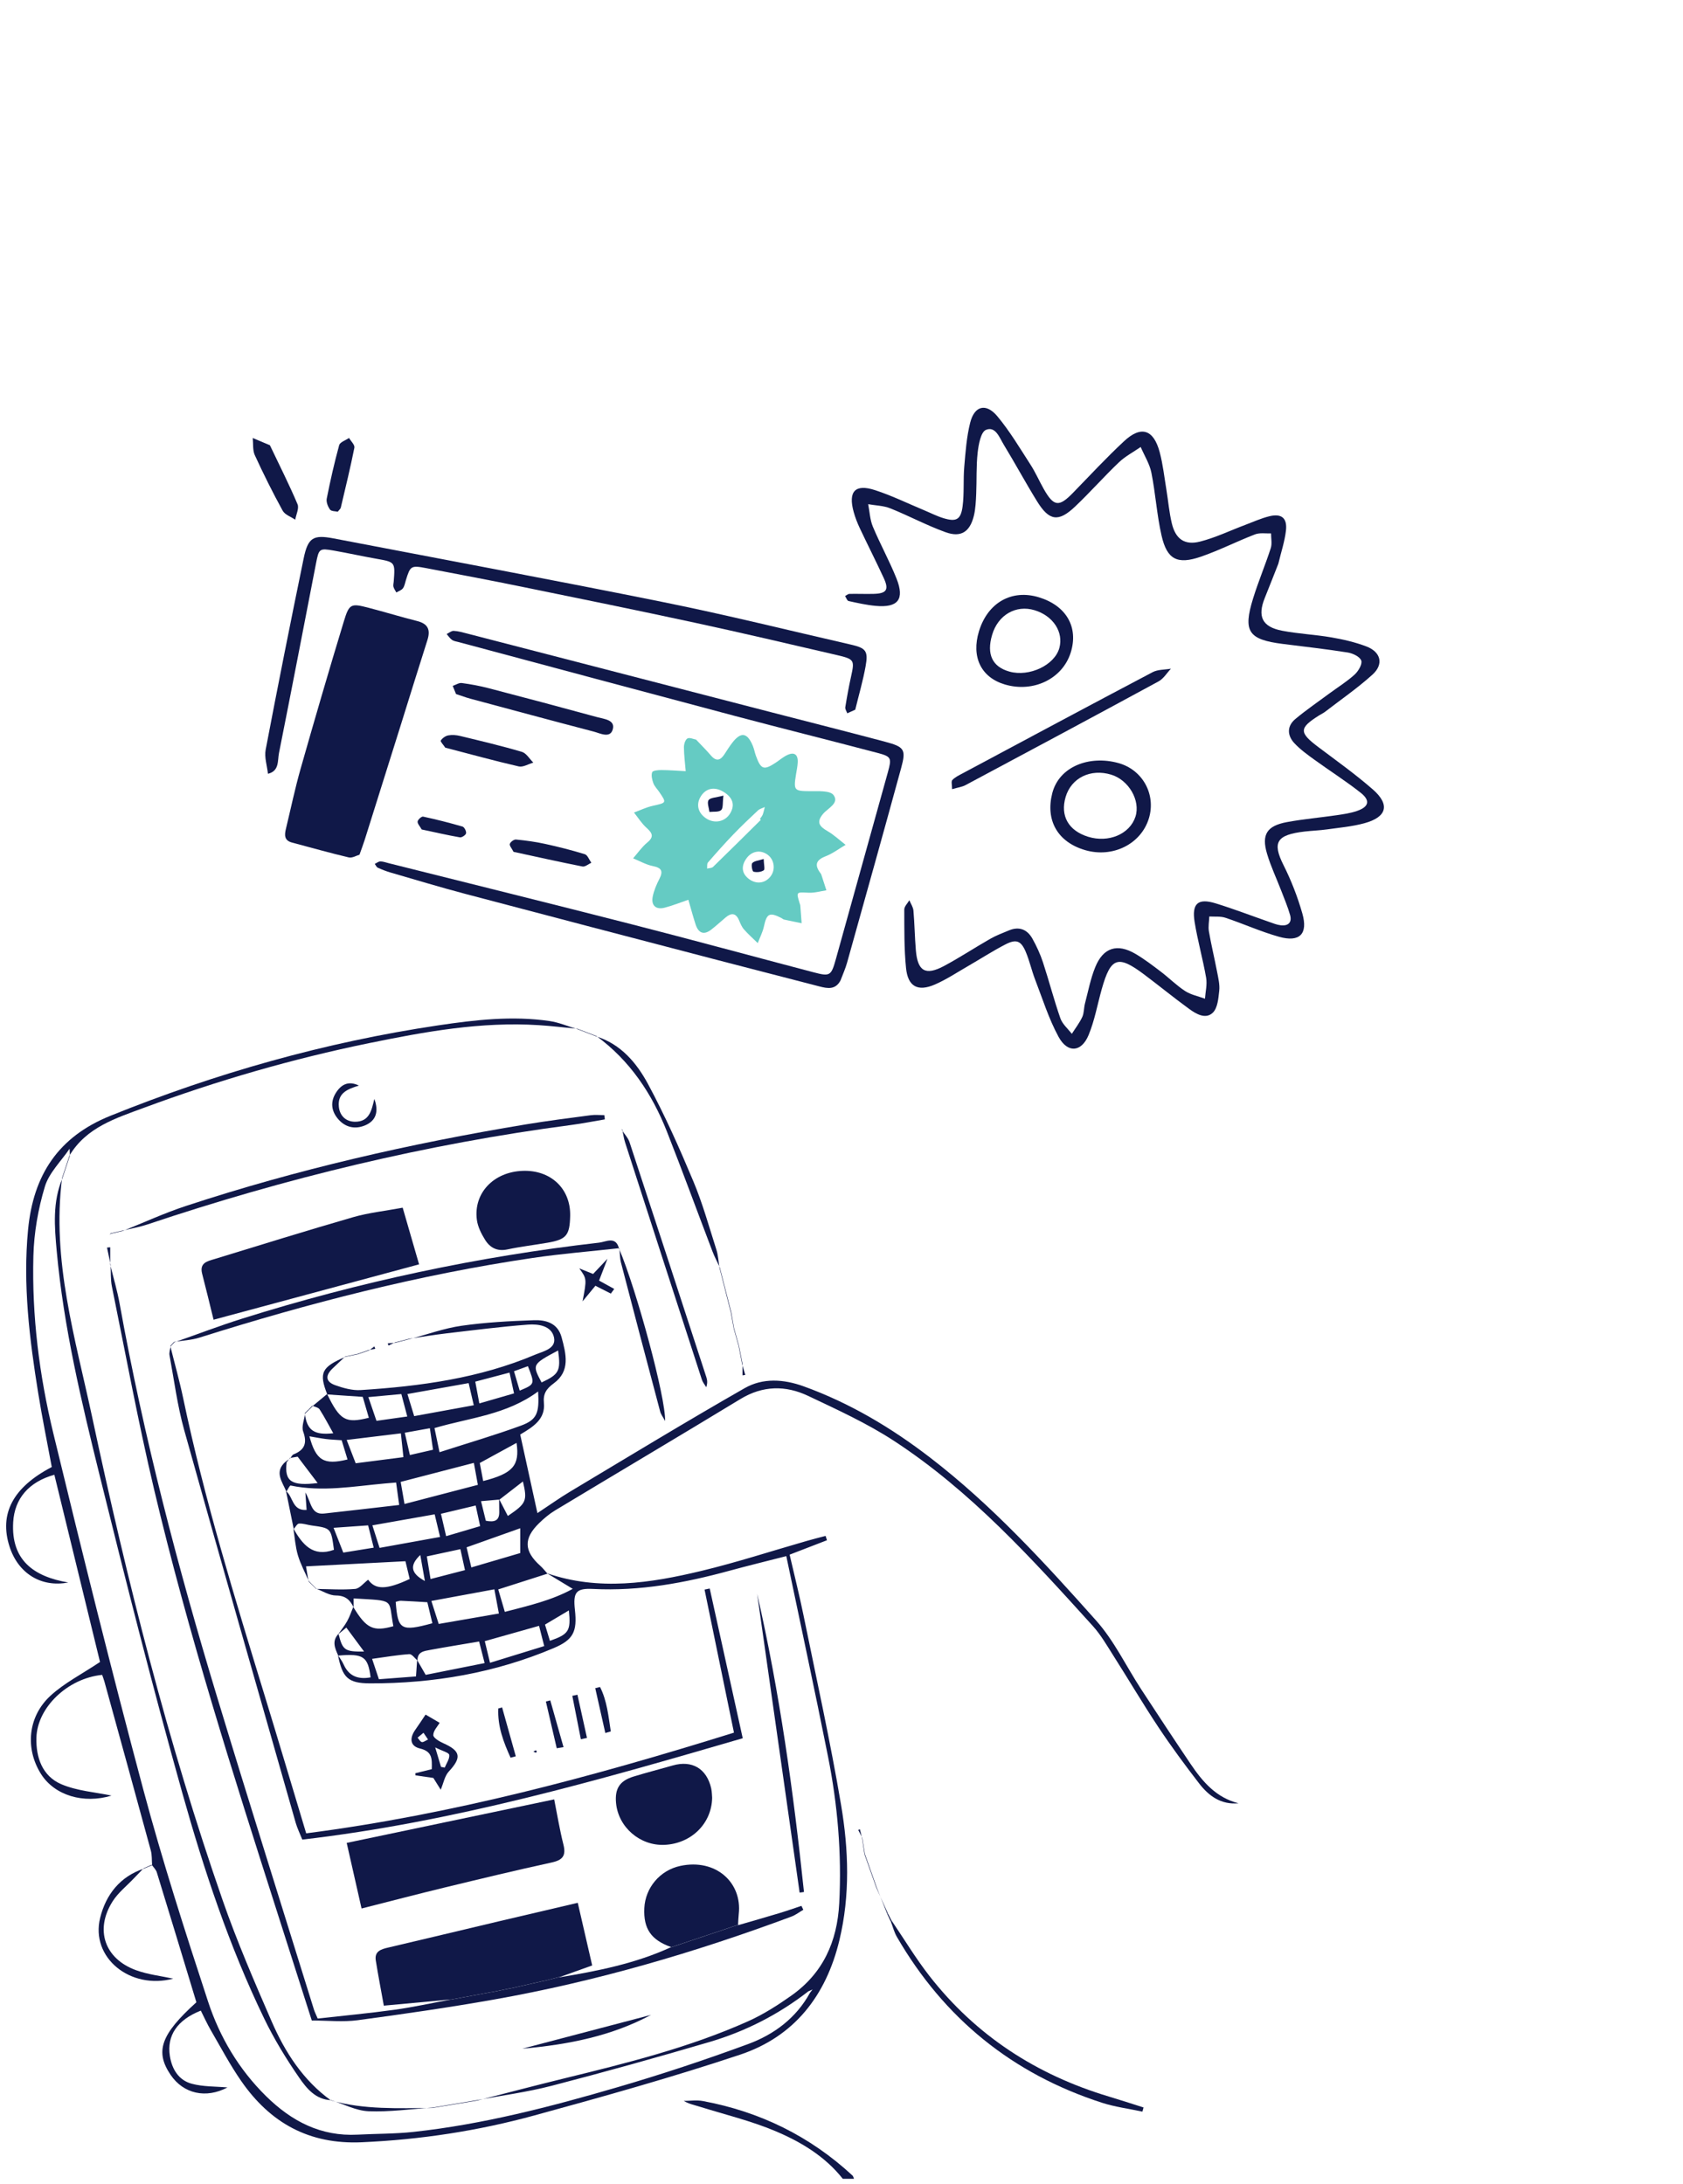 <svg width="208" height="270" viewBox="0 0 208 270" fill="none" xmlns="http://www.w3.org/2000/svg">
<path d="M104.156 269.338C101.961 266.561 98.989 264.779 95.836 263.45C92.821 262.178 89.597 261.401 86.46 260.423C85.813 260.221 85.145 260.091 84.504 259.71C85.294 259.71 86.107 259.587 86.87 259.729C93.901 261.039 100.092 264.061 105.354 268.934C105.455 269.027 105.481 269.202 105.541 269.338C105.08 269.338 104.618 269.338 104.156 269.338Z" fill="#101848"/>
<path d="M71.376 127.177C69.777 127.025 68.181 126.83 66.58 126.729C59.464 126.276 52.533 127.533 45.608 128.953C36.128 130.898 26.861 133.58 17.798 136.941C14.341 138.223 10.68 139.349 8.592 142.84L8.635 142.88C8.624 142.576 8.612 142.271 8.6 141.966L8.667 141.894L8.61 141.991C7.555 143.547 6.064 144.97 5.545 146.687C4.713 149.445 4.201 152.389 4.126 155.269C3.932 162.675 4.855 170.024 6.595 177.207C10.155 191.91 13.798 206.597 17.706 221.211C20.066 230.031 22.864 238.741 25.71 247.42C27.153 251.822 29.516 255.806 32.876 259.118C36.024 262.221 39.65 264.125 44.199 263.883C46.501 263.761 48.817 263.793 51.103 263.544C59.69 262.611 68.023 260.441 76.283 258.03C81.732 256.44 87.132 254.648 92.458 252.685C95.662 251.504 98.392 249.476 100.101 246.354C100.233 246.179 100.367 246.006 100.499 245.832C100.519 245.721 100.539 245.61 100.558 245.5C100.554 245.627 100.549 245.754 100.544 245.882C100.332 245.975 100.119 246.069 99.907 246.163C96.229 249.027 92.132 251.122 87.681 252.431C81.204 254.337 74.697 256.153 68.161 257.848C65.13 258.633 62.001 259.042 58.916 259.621L58.964 259.67C62.584 258.747 66.196 257.794 69.824 256.907C77.513 255.025 85.196 253.115 92.451 249.87C94.329 249.03 96.103 247.893 97.79 246.703C101.709 243.938 103.471 240.033 103.72 235.28C104.039 229.17 103.525 223.134 102.337 217.16C100.705 208.957 98.935 200.782 97.177 192.366C94.69 193.004 92.414 193.558 90.155 194.174C84.642 195.679 79.079 196.715 73.317 196.424C71.164 196.315 70.813 196.838 71.055 199.031C71.352 201.715 70.844 202.715 68.431 203.737C61.177 206.809 53.565 208.117 45.722 208.096C42.992 208.089 42.318 207.374 41.77 204.612C42.003 204.986 42.282 205.339 42.459 205.738C43.128 207.238 44.28 207.629 45.803 207.356C45.475 204.764 44.908 204.395 41.802 204.661C41.395 203.761 40.983 202.86 41.839 201.977C42.343 204.009 42.609 204.193 44.995 204.162C44.276 203.192 43.557 202.22 42.802 201.2C42.475 201.472 42.132 201.757 41.789 202.041C42.168 201.494 42.592 200.972 42.913 200.393C43.218 199.843 43.416 199.233 43.66 198.65C45.271 201.319 46.13 201.733 48.614 201.031C47.955 197.579 48.936 197.914 43.705 197.596C43.705 197.971 43.705 198.34 43.705 198.709C43.27 197.781 42.692 197.238 41.516 197.234C40.706 197.231 39.899 196.696 39.09 196.398L39.069 196.422C40.677 196.44 42.295 196.559 43.89 196.421C44.449 196.372 44.953 195.688 45.5 195.282C46.386 196.523 47.716 196.561 50.634 195.191C50.454 194.441 50.266 193.657 50.108 192.998C45.873 193.217 41.84 193.425 37.819 193.633C37.909 194.169 38.02 194.838 38.132 195.506L38.17 195.47C37.709 194.402 37.143 193.366 36.816 192.258C36.501 191.193 36.431 190.055 36.254 188.949C37.369 190.89 38.639 192.536 41.273 191.586C40.911 188.903 40.91 188.907 38.527 188.58C37.999 188.508 37.472 188.314 36.954 188.341C36.725 188.353 36.518 188.776 36.302 189.011C35.984 187.455 35.667 185.898 35.35 184.341C36.245 184.993 36.08 186.794 37.893 186.655C37.848 186.011 37.808 185.451 37.74 184.494C38.494 185.769 38.424 187.281 40.068 187.101C43.087 186.772 46.104 186.414 49.333 186.043C49.179 184.909 49.073 184.134 48.955 183.268C48.311 183.323 47.94 183.352 47.569 183.385C43.694 183.733 39.828 184.459 35.921 183.639C35.804 183.614 35.572 184.134 35.393 184.4C34.887 183.163 33.83 181.936 35.328 180.663L35.429 180.758C35.122 183.145 36.038 183.726 39.258 183.333C38.486 182.314 37.655 181.218 36.785 180.072C36.574 180.108 36.2 180.172 35.826 180.237L35.867 180.275C36.004 180.107 36.107 179.856 36.282 179.786C37.652 179.242 37.988 178.396 37.47 176.967C37.243 176.338 37.611 175.494 37.709 174.748L37.668 174.7C37.919 176.842 38.846 177.437 41.188 177.178C40.668 176.251 40.13 175.212 39.503 174.229C39.345 173.982 38.904 173.916 38.594 173.766L38.652 173.806C39.244 173.314 39.836 172.822 40.428 172.33C42.019 175.586 42.7 175.986 45.584 175.264C45.352 174.468 45.122 173.677 44.832 172.679C43.358 172.578 41.904 172.478 40.449 172.379C39.391 169.707 39.734 168.995 42.694 167.731L42.657 167.695C42.138 168.186 41.617 168.674 41.101 169.168C40.173 170.056 40.24 170.814 41.437 171.239C42.435 171.594 43.545 171.906 44.579 171.84C51.959 171.367 59.253 170.383 66.135 167.465C67.136 167.041 68.757 166.737 68.472 165.346C68.172 163.882 66.528 163.649 65.238 163.749C61.874 164.008 58.523 164.436 55.17 164.83C53.652 165.008 52.144 165.264 50.631 165.485L50.666 165.528C52.79 164.965 54.884 164.198 57.044 163.889C59.998 163.467 62.998 163.308 65.984 163.204C67.473 163.152 68.932 163.55 69.408 165.32C69.959 167.369 70.512 169.493 68.438 171.007C67.519 171.678 67.111 172.297 67.22 173.433C67.414 175.439 65.902 176.382 64.292 177.336C64.989 180.517 65.665 183.604 66.42 187.049C68.014 185.995 69.188 185.154 70.424 184.414C77.608 180.114 84.76 175.757 92.028 171.605C94.274 170.322 96.828 170.472 99.342 171.383C105.042 173.447 110.161 176.502 114.941 180.177C122.605 186.068 129.097 193.175 135.485 200.349C137.705 202.842 139.186 205.989 141.032 208.819C143.048 211.908 145.076 214.989 147.137 218.048C148.619 220.247 150.305 222.232 153.071 222.919C150.898 223.127 149.387 222.008 148.194 220.46C146.459 218.208 144.765 215.917 143.192 213.551C141.277 210.673 139.523 207.688 137.665 204.771C136.841 203.475 136.066 202.113 135.044 200.984C127.506 192.657 119.96 184.299 110.467 178.106C107.142 175.938 103.476 174.266 99.876 172.558C97.097 171.24 94.277 171.267 91.513 172.946C83.897 177.573 76.229 182.117 68.597 186.72C67.88 187.152 67.222 187.712 66.62 188.299C64.689 190.181 64.753 191.752 66.759 193.55C67.09 193.846 67.364 194.205 67.665 194.534C65.67 195.173 63.676 195.811 61.577 196.483C61.884 197.529 62.113 198.311 62.391 199.258C65.341 198.492 68.182 197.841 70.785 196.413C69.614 195.703 68.609 195.094 67.604 194.486C73.996 196.693 80.37 195.708 86.679 194.194C91.08 193.137 95.395 191.724 99.751 190.476C100.508 190.259 101.273 190.069 102.034 189.867C102.091 190.046 102.147 190.225 102.204 190.404C100.738 190.97 99.271 191.536 97.589 192.186C98.171 194.711 98.788 197.15 99.29 199.611C100.885 207.437 102.617 215.242 103.946 223.114C104.881 228.653 105.078 234.275 103.741 239.847C102.093 246.712 98.159 251.764 91.463 253.999C83.095 256.791 74.581 259.169 66.068 261.502C59.091 263.415 51.969 264.504 44.703 264.825C38.197 265.113 33.411 262.435 29.828 257.279C28.43 255.268 27.28 253.083 26.046 250.961C25.591 250.178 25.22 249.347 24.818 248.551C21.905 249.701 20.6 251.636 20.993 254.156C21.248 255.79 22.081 257.154 23.69 257.588C25.112 257.973 26.653 257.916 28.111 258.05C25.458 259.455 22.673 258.843 21.079 256.482C19.13 253.594 19.877 251.493 24.271 247.519C22.647 242.169 21.028 236.813 19.382 231.464C19.276 231.117 18.968 230.833 18.753 230.519L18.8 230.572C18.751 229.965 18.796 229.334 18.639 228.757C16.746 221.794 14.824 214.84 12.907 207.884C12.827 207.596 12.716 207.316 12.625 207.047C8.387 207.463 4.606 211.055 4.5 214.811C4.43 217.278 5.248 219.563 7.567 220.559C9.534 221.403 11.801 221.548 13.784 221.97C10.332 223.021 6.744 221.961 5.063 219.291C3.096 216.166 3.425 212.208 6.247 209.617C7.949 208.054 10.091 206.97 12.361 205.452C10.56 198.061 8.64 190.187 6.718 182.307C3.562 183.19 1.799 185.25 1.63 188.172C1.358 192.883 4.173 194.896 8.433 195.626C5.051 196.276 2.229 194.467 1.175 191.178C-0.117 187.147 1.582 183.871 6.399 181.352C5.842 178.338 5.212 175.273 4.716 172.186C3.64 165.504 2.816 158.818 3.469 152.007C4.114 145.265 7.194 140.54 13.62 137.943C26.709 132.655 40.183 128.835 54.148 126.756C58.715 126.077 63.298 125.546 67.91 126.219C69.078 126.39 70.199 126.876 71.343 127.217C71.344 127.217 71.376 127.177 71.376 127.177ZM61.686 185.317C62.042 186.005 62.397 186.694 62.763 187.402C65.055 185.852 65.193 185.54 64.627 183.138C63.626 183.913 62.682 184.644 61.739 185.374C61.038 185.435 60.337 185.497 59.449 185.574C59.706 186.621 59.88 187.329 60.043 187.995C61.098 188.201 61.714 188.002 61.702 186.924C61.695 186.388 61.691 185.853 61.686 185.317ZM51.553 205.211C51.883 205.783 52.212 206.356 52.608 207.044C54.998 206.567 57.363 206.095 59.894 205.59C59.627 204.543 59.427 203.761 59.213 202.922C57.077 203.285 55.114 203.6 53.159 203.962C52.421 204.099 51.569 204.185 51.602 205.275C51.264 204.996 50.908 204.462 50.59 204.483C49.109 204.585 47.639 204.841 45.986 205.067C46.306 206.026 46.537 206.714 46.829 207.588C48.403 207.468 49.88 207.356 51.412 207.239C51.47 206.399 51.512 205.805 51.553 205.211ZM66.505 172.011C62.58 174.911 58.081 175.246 53.697 176.536C53.905 177.531 54.078 178.361 54.321 179.521C57.872 178.376 61.158 177.418 64.365 176.243C66.346 175.518 66.671 174.718 66.505 172.011ZM49.992 185.921C53.215 185.08 56.068 184.336 59.059 183.555C58.859 182.457 58.718 181.685 58.564 180.84C55.408 181.66 52.536 182.406 49.52 183.19C49.673 184.077 49.799 184.802 49.992 185.921ZM61.097 196.471C58.439 196.962 55.94 197.424 53.31 197.909C53.651 198.974 53.902 199.755 54.221 200.751C56.719 200.318 59.096 199.905 61.657 199.461C61.45 198.356 61.287 197.486 61.097 196.471ZM46.911 191.348C49.463 190.886 51.815 190.461 54.388 189.995C54.12 188.875 53.925 188.056 53.721 187.2C50.99 187.682 48.56 188.112 46.021 188.561C46.366 189.638 46.612 190.408 46.911 191.348ZM58.551 173.715C58.312 172.68 58.134 171.908 57.919 170.979C55.353 171.437 52.977 171.861 50.354 172.329C50.657 173.32 50.903 174.128 51.188 175.061C53.746 174.594 56.043 174.173 58.551 173.715ZM57.666 191.279C57.873 192.159 58.04 192.868 58.252 193.764C60.367 193.142 62.317 192.569 64.294 191.988C64.294 190.908 64.294 189.962 64.294 188.921C62.091 189.705 60.019 190.442 57.666 191.279ZM60.56 205.552C62.935 204.82 65.022 204.177 67.26 203.487C67.014 202.526 66.834 201.82 66.62 200.985C64.287 201.644 62.126 202.254 59.915 202.878C60.14 203.812 60.297 204.466 60.56 205.552ZM49.858 180.132C49.735 178.981 49.649 178.176 49.544 177.19C47.236 177.471 45.132 177.727 42.845 178.005C43.254 179.065 43.575 179.895 43.959 180.889C45.917 180.638 47.72 180.407 49.858 180.132ZM52.816 198.067C51.663 198 50.61 197.928 49.554 197.885C49.339 197.876 49.118 197.974 48.904 198.022C49.169 201.49 49.547 201.725 53.437 200.665C53.236 199.826 53.033 198.974 52.816 198.067ZM63.84 178.369C62.391 179.161 60.94 179.954 59.294 180.855C59.427 181.556 59.57 182.313 59.717 183.087C63.424 182.138 64.242 181.148 63.84 178.369ZM41.225 188.866C41.721 190.133 42.044 190.956 42.426 191.931C43.729 191.719 44.872 191.533 46.187 191.32C45.915 190.234 45.72 189.457 45.496 188.565C44.082 188.665 42.829 188.753 41.225 188.866ZM62.972 169.68C61.463 170.079 60.166 170.421 58.738 170.798C58.921 171.775 59.056 172.495 59.242 173.49C60.799 173.039 62.136 172.653 63.529 172.249C63.326 171.311 63.182 170.646 62.972 169.68ZM58.789 186.111C57.3 186.466 55.961 186.785 54.496 187.134C54.737 188.172 54.916 188.944 55.138 189.9C56.658 189.451 57.928 189.076 59.341 188.659C59.143 187.743 58.99 187.037 58.789 186.111ZM50.334 175.105C50.055 174.047 49.849 173.268 49.602 172.332C48.204 172.461 46.967 172.576 45.525 172.71C45.91 173.835 46.195 174.669 46.528 175.643C47.765 175.468 48.869 175.312 50.334 175.105ZM53.211 195.199C54.811 194.785 56.089 194.454 57.465 194.098C57.254 193.132 57.098 192.418 56.899 191.507C55.478 191.813 54.183 192.092 52.752 192.4C52.904 193.325 53.023 194.05 53.211 195.199ZM38.241 177.554C39.047 180.549 40.028 181.137 42.95 180.419C42.708 179.627 42.469 178.842 42.225 178.041C41.489 177.987 40.879 177.966 40.277 177.891C39.619 177.81 38.968 177.677 38.241 177.554ZM50.025 177.116C50.257 178.125 50.435 178.898 50.659 179.87C51.708 179.63 52.552 179.437 53.518 179.217C53.371 178.22 53.258 177.444 53.127 176.556C52.033 176.753 51.221 176.9 50.025 177.116ZM67.355 200.832C67.58 201.575 67.771 202.204 67.964 202.838C70.31 202.016 70.565 201.601 70.305 199.078C69.377 199.63 68.482 200.163 67.355 200.832ZM68.976 166.942C65.754 168.667 65.752 168.672 66.934 170.898C69.097 169.889 69.324 169.47 68.976 166.942ZM63.524 169.513C63.781 170.384 64.002 171.136 64.229 171.907C66.119 171.114 66.119 171.114 65.243 168.887C64.722 169.077 64.196 169.268 63.524 169.513ZM51.942 192.225C50.587 193.515 50.755 194.49 52.511 195.442C52.304 194.267 52.141 193.35 51.942 192.225Z" fill="#101848"/>
<path d="M44.685 235.927C44.04 233.08 43.456 230.502 42.848 227.817C51.525 225.997 59.897 224.24 68.491 222.438C68.864 224.3 69.169 226.184 69.633 228.027C69.979 229.404 69.541 229.943 68.175 230.24C63.752 231.203 59.35 232.268 54.95 233.334C51.677 234.126 48.42 234.981 44.685 235.927Z" fill="#101848"/>
<path d="M55.731 247.171C53.071 247.417 50.411 247.663 47.436 247.938C47.102 246.08 46.742 244.224 46.444 242.358C46.262 241.224 47.069 240.968 47.961 240.76C52.517 239.694 57.064 238.597 61.617 237.519C64.744 236.778 67.874 236.05 71.405 235.223C72.016 237.879 72.605 240.432 73.188 242.967C71.601 243.535 70.329 243.991 69.058 244.447L69.116 244.396C68.475 244.561 67.834 244.727 67.193 244.892L67.27 244.859C65.86 245.178 64.45 245.497 63.039 245.815L63.118 245.784C62.323 245.948 61.528 246.111 60.733 246.275L60.807 246.246C59.091 246.563 57.374 246.881 55.658 247.198L55.731 247.171Z" fill="#101848"/>
<path d="M26.396 163.143C25.902 161.147 25.462 159.296 24.982 157.456C24.63 156.103 25.639 155.911 26.505 155.646C32.215 153.897 37.916 152.119 43.653 150.464C45.544 149.919 47.531 149.71 49.767 149.293C50.465 151.705 51.112 153.941 51.794 156.298C43.239 158.604 34.994 160.826 26.396 163.143Z" fill="#101848"/>
<path d="M91.218 237.992C92.9 237.502 94.585 237.024 96.261 236.518C97.197 236.236 98.119 235.909 99.046 235.602C99.125 235.762 99.204 235.923 99.282 236.083C98.792 236.369 98.331 236.733 97.807 236.928C85.842 241.384 73.624 244.956 61.043 247.182C55.453 248.171 49.828 248.983 44.201 249.737C42.405 249.978 40.549 249.775 38.534 249.775C37.144 245.422 35.747 241.043 34.348 236.665C28.786 219.266 23.236 201.859 19.032 184.07C17.075 175.785 15.529 167.402 13.833 159.056C13.652 158.164 13.715 157.223 13.665 156.305L13.625 156.341C14.016 157.948 14.492 159.54 14.786 161.166C17.751 177.598 21.971 193.722 26.804 209.688C30.721 222.629 34.795 235.522 38.804 248.435C38.895 248.727 39.039 249.002 39.263 249.531C42.384 249.181 45.58 248.886 48.755 248.446C51.095 248.121 53.409 247.606 55.734 247.175L55.661 247.202C57.377 246.885 59.094 246.567 60.811 246.25L60.736 246.279C61.531 246.115 62.326 245.952 63.121 245.788L63.042 245.819C64.453 245.501 65.863 245.182 67.274 244.863L67.196 244.896C67.837 244.73 68.478 244.565 69.119 244.4L69.061 244.451C73.814 243.661 78.532 242.74 82.947 240.699L82.888 240.743C85.682 239.806 88.478 238.869 91.272 237.932L91.218 237.992Z" fill="#101848"/>
<path d="M21.047 166.395C21.581 168.547 22.185 170.685 22.64 172.854C25.26 185.354 29.016 197.541 32.749 209.736C34.434 215.242 36.073 220.763 37.842 226.636C55.883 224.311 73.312 219.614 90.71 214.187C89.473 208.169 88.275 202.337 87.076 196.505C87.288 196.46 87.501 196.415 87.713 196.37C89.043 202.404 90.374 208.439 91.794 214.88C73.791 220.127 55.982 225.252 37.36 227.409C37.039 226.6 36.732 225.988 36.548 225.341C31.935 209.165 27.295 192.996 22.767 176.796C21.923 173.773 21.522 170.626 20.949 167.53C20.885 167.185 21.036 166.801 21.087 166.435L21.047 166.395Z" fill="#101848"/>
<path d="M88.013 222.237C87.957 225.464 85.394 227.915 82.128 228.059C79.095 228.193 76.416 225.88 76.135 222.886C75.97 221.12 76.582 220.144 78.287 219.62C79.894 219.126 81.526 218.709 83.144 218.246C85.522 217.564 87.337 218.627 87.893 221.064C87.994 221.507 87.988 221.975 88.013 222.237Z" fill="#101848"/>
<path d="M70.466 150.306C70.412 152.716 69.996 153.223 67.675 153.624C66.016 153.91 64.34 154.105 62.696 154.454C61.447 154.72 60.559 154.24 59.958 153.277C59.486 152.522 59.046 151.651 58.934 150.786C58.507 147.478 61.013 144.868 64.604 144.739C68.077 144.614 70.54 146.953 70.466 150.306Z" fill="#101848"/>
<path d="M82.943 240.695C80.471 239.825 79.51 238.428 79.631 235.879C79.751 233.372 81.553 231.201 84.082 230.661C88.454 229.726 91.741 232.709 91.302 236.61C91.25 237.067 91.242 237.528 91.213 237.988L91.268 237.927C88.474 238.864 85.678 239.801 82.884 240.738L82.943 240.695Z" fill="#101848"/>
<path d="M7.673 145.629C6.367 155.792 9.309 165.442 11.386 175.164C15.702 195.368 20.726 215.397 27.525 234.931C29.288 239.996 31.424 244.94 33.562 249.864C35.22 253.681 37.445 257.158 40.911 259.659L40.938 259.625C39.011 259.559 37.887 258.161 36.968 256.829C35.362 254.503 33.873 252.061 32.645 249.519C28.322 240.578 25.202 231.163 22.53 221.639C18.884 208.644 15.572 195.551 12.33 182.447C10.065 173.29 7.871 164.096 7.01 154.664C6.734 151.635 6.475 148.575 7.719 145.651L7.673 145.629Z" fill="#101848"/>
<path d="M15.163 152.175C17.762 151.136 20.315 149.957 22.969 149.083C36.702 144.559 50.758 141.351 65.013 138.992C67.663 138.554 70.33 138.217 72.993 137.864C73.548 137.79 74.122 137.853 74.688 137.853C74.709 138.028 74.731 138.202 74.752 138.377C73.37 138.609 71.993 138.886 70.605 139.068C52.739 141.418 35.311 145.629 18.238 151.358C17.228 151.697 16.164 151.879 15.125 152.133L15.163 152.175Z" fill="#101848"/>
<path d="M21.551 165.936C24.358 164.951 27.14 163.884 29.976 162.993C44.375 158.472 59.073 155.326 74.069 153.612C74.879 153.52 76.109 152.76 76.504 154.345L76.549 154.298C72.974 154.695 69.382 154.982 65.825 155.507C51.81 157.573 38.139 161.093 24.645 165.357C23.642 165.674 22.553 165.717 21.504 165.888L21.551 165.936Z" fill="#101848"/>
<path d="M110.206 237.445C111.748 239.719 113.17 242.086 114.854 244.249C120.603 251.629 128.089 256.486 137.022 259.166C138.463 259.598 139.893 260.069 141.329 260.522C141.283 260.695 141.238 260.867 141.192 261.039C139.521 260.68 137.805 260.461 136.187 259.939C125.118 256.363 116.676 249.501 110.846 239.439C110.509 238.856 110.343 238.174 110.098 237.539L110.206 237.445Z" fill="#101848"/>
<path d="M93.578 197.041C96.358 209.202 98.064 221.515 99.362 233.887C99.183 233.913 99.004 233.938 98.825 233.964C97.076 221.656 95.327 209.349 93.578 197.041Z" fill="#101848"/>
<path d="M76.867 139.715C77.185 140.208 77.626 140.659 77.803 141.198C80.991 150.881 84.149 160.574 87.305 170.268C87.419 170.62 87.452 170.999 87.284 171.486C87.102 171.178 86.855 170.891 86.747 170.56C83.574 160.788 80.411 151.013 77.258 141.234C77.095 140.73 77.026 140.195 76.913 139.674L76.867 139.715Z" fill="#101848"/>
<path d="M88.96 156.681C88.653 156.013 88.305 155.361 88.044 154.675C86.165 149.744 84.354 144.787 82.421 139.877C80.574 135.186 77.841 131.109 73.719 128.076L73.684 128.118C76.738 129.076 78.685 131.404 80.087 134.005C82.182 137.892 83.98 141.952 85.689 146.029C86.836 148.765 87.634 151.65 88.537 154.485C88.764 155.196 88.797 155.968 88.919 156.712L88.96 156.681Z" fill="#101848"/>
<path d="M53.362 218.704C53.398 217.41 53.428 216.515 51.913 216.151C50.673 215.853 50.579 214.886 51.342 213.811C51.78 213.195 52.19 212.558 52.595 211.957C53.01 212.2 53.675 212.588 54.334 212.973C54.086 213.409 53.544 213.955 53.55 214.495C53.554 214.844 54.317 215.286 54.818 215.509C56.947 216.461 57.066 217.273 55.459 219.003C54.959 219.541 54.819 220.414 54.468 221.243C54.194 220.803 53.876 220.296 53.558 219.788C52.822 219.681 52.086 219.574 51.349 219.468C51.345 219.379 51.341 219.291 51.337 219.203C51.955 219.051 52.574 218.898 53.362 218.704ZM54.503 218.421C54.657 218.451 54.81 218.481 54.963 218.511C55.174 217.983 55.583 217.431 55.52 216.938C55.483 216.654 54.685 216.468 53.787 216.013C54.139 217.198 54.321 217.81 54.503 218.421ZM52.903 215.039C52.645 214.658 52.491 214.43 52.338 214.203C52.094 214.405 51.851 214.608 51.608 214.811C51.78 215.001 51.923 215.294 52.131 215.352C52.313 215.402 52.568 215.187 52.903 215.039Z" fill="#101848"/>
<path d="M76.504 154.344C78.696 159.531 82.286 172.782 82.199 175.664C81.92 175.14 81.682 174.842 81.592 174.503C79.963 168.372 78.345 162.239 76.75 156.099C76.599 155.52 76.612 154.899 76.549 154.297L76.504 154.344Z" fill="#101848"/>
<path d="M17.747 230.955C17.346 231.37 16.941 231.782 16.545 232.201C15.655 233.142 14.595 233.976 13.915 235.05C11.695 238.554 12.924 242.147 16.827 243.56C18.306 244.095 19.916 244.272 21.411 244.6C16.094 246.005 11.152 242.003 12.381 237.07C13.092 234.217 14.82 231.983 17.786 230.994L17.747 230.955Z" fill="#101848"/>
<path d="M80.469 249.076C75.659 251.648 70.427 252.737 64.555 253.258C70.178 251.78 75.323 250.428 80.469 249.076Z" fill="#101848"/>
<path d="M46.266 135.847C46.804 137.332 46.542 138.534 45.098 139.126C43.862 139.632 42.666 139.373 41.771 138.314C40.945 137.336 40.816 136.224 41.495 135.125C42.148 134.069 43.054 133.566 44.356 134.197C43.007 134.622 41.709 135.078 41.877 136.805C41.988 137.945 42.753 138.654 43.856 138.668C45.671 138.69 45.929 137.224 46.266 135.847Z" fill="#101848"/>
<path d="M71.59 156.796C72.138 157.018 72.686 157.239 73.301 157.487C73.785 156.974 74.244 156.489 75.076 155.609C74.653 156.707 74.419 157.315 74.038 158.305C74.562 158.593 75.238 158.965 75.913 159.338C75.773 159.529 75.634 159.721 75.494 159.912C74.91 159.616 74.326 159.32 73.585 158.945C73.114 159.518 72.62 160.119 71.996 160.877C72.529 158.087 72.529 158.087 71.59 156.796Z" fill="#101848"/>
<path d="M40.914 259.656C45.014 260.816 49.217 260.608 53.405 260.589L53.386 260.544C50.773 260.718 48.153 261.096 45.552 260.99C43.999 260.927 42.477 260.104 40.941 259.623L40.914 259.656Z" fill="#101848"/>
<path d="M63.103 217.287C62.227 215.359 61.479 213.396 61.584 211.2C61.741 211.156 61.898 211.114 62.055 211.07C62.618 213.084 63.182 215.097 63.746 217.11C63.532 217.169 63.317 217.228 63.103 217.287Z" fill="#101848"/>
<path d="M74.81 214.231C74.395 212.385 73.981 210.539 73.566 208.693C73.764 208.643 73.961 208.593 74.158 208.543C75.025 210.258 75.196 212.164 75.488 214.037C75.262 214.102 75.036 214.167 74.81 214.231Z" fill="#101848"/>
<path d="M68.806 216.117C68.359 214.192 67.912 212.266 67.465 210.341C67.646 210.294 67.827 210.246 68.008 210.199C68.554 212.126 69.1 214.052 69.645 215.978C69.366 216.024 69.086 216.07 68.806 216.117Z" fill="#101848"/>
<path d="M71.788 215.002C71.436 213.214 71.083 211.425 70.731 209.637C70.942 209.591 71.153 209.546 71.365 209.5C71.758 211.28 72.151 213.059 72.545 214.839C72.293 214.893 72.04 214.947 71.788 215.002Z" fill="#101848"/>
<path d="M88.918 156.713C89.385 158.551 89.852 160.388 90.318 162.226L90.365 162.185C89.896 160.351 89.428 158.516 88.959 156.682L88.918 156.713Z" fill="#101848"/>
<path d="M53.406 260.59C55.261 260.284 57.116 259.977 58.971 259.67L58.923 259.621C57.078 259.929 55.232 260.238 53.387 260.546L53.406 260.59Z" fill="#101848"/>
<path d="M106.859 229.278C107.34 230.633 107.82 231.988 108.301 233.343L108.345 233.308C107.865 231.95 107.385 230.592 106.905 229.234L106.859 229.278Z" fill="#101848"/>
<path d="M108.297 233.341C108.776 234.405 109.256 235.47 109.734 236.535C109.733 236.536 109.657 236.6 109.657 236.6C109.218 235.501 108.78 234.403 108.341 233.305L108.297 233.341Z" fill="#101848"/>
<path d="M8.59 142.842C8.283 143.771 7.975 144.7 7.668 145.63L7.714 145.652C8.02 144.729 8.327 143.805 8.633 142.882L8.59 142.842Z" fill="#101848"/>
<path d="M13.662 156.299C13.517 155.608 13.372 154.916 13.227 154.225C13.359 154.213 13.491 154.2 13.623 154.188C13.623 154.904 13.623 155.62 13.623 156.336L13.662 156.299Z" fill="#101848"/>
<path d="M71.344 127.218C72.124 127.518 72.905 127.818 73.685 128.118L73.72 128.076C72.939 127.776 72.157 127.477 71.376 127.178L71.344 127.218Z" fill="#101848"/>
<path d="M91.311 166.307C91.112 165.596 90.912 164.886 90.714 164.176L90.676 164.215C90.875 164.925 91.073 165.636 91.272 166.346L91.311 166.307Z" fill="#101848"/>
<path d="M91.771 168.622C91.619 167.851 91.468 167.079 91.317 166.309L91.277 166.347C91.427 167.12 91.575 167.893 91.725 168.666L91.771 168.622Z" fill="#101848"/>
<path d="M106.576 227.197C106.406 226.871 106.236 226.544 106.066 226.217C106.135 226.189 106.204 226.16 106.272 226.131C106.363 226.5 106.455 226.869 106.547 227.237L106.576 227.197Z" fill="#101848"/>
<path d="M106.894 229.232C106.786 228.552 106.677 227.873 106.568 227.193L106.539 227.233C106.642 227.914 106.746 228.595 106.849 229.276L106.894 229.232Z" fill="#101848"/>
<path d="M50.629 165.482C50.02 165.638 49.41 165.794 48.801 165.95L48.845 165.998C49.452 165.841 50.058 165.683 50.664 165.525L50.629 165.482Z" fill="#101848"/>
<path d="M90.32 162.222C90.44 162.886 90.56 163.55 90.68 164.214L90.718 164.175C90.601 163.51 90.484 162.846 90.368 162.182L90.32 162.222Z" fill="#101848"/>
<path d="M91.719 168.663C91.849 169.098 91.979 169.532 92.109 169.966C91.994 169.984 91.879 170.002 91.764 170.02C91.764 169.553 91.764 169.086 91.764 168.619L91.719 168.663Z" fill="#101848"/>
<path d="M13.688 152.517C14.179 152.401 14.67 152.285 15.162 152.169L15.124 152.127C14.631 152.242 14.138 152.356 13.645 152.471L13.688 152.517Z" fill="#101848"/>
<path d="M39.099 196.397C38.792 196.088 38.485 195.778 38.178 195.469L38.141 195.505C38.453 195.81 38.766 196.116 39.078 196.421L39.099 196.397Z" fill="#101848"/>
<path d="M48.803 165.951C48.537 166.079 48.273 166.207 48.007 166.335C47.98 166.243 47.953 166.15 47.926 166.057C48.233 166.038 48.54 166.019 48.847 165.999L48.803 165.951Z" fill="#101848"/>
<path d="M45.62 166.932C45.835 166.769 46.05 166.606 46.264 166.443C46.304 166.54 46.344 166.636 46.383 166.733C46.115 166.784 45.847 166.835 45.578 166.886L45.62 166.932Z" fill="#101848"/>
<path d="M44.254 167.407C44.708 167.247 45.162 167.088 45.616 166.929L45.574 166.883C45.118 167.042 44.663 167.201 44.207 167.361L44.254 167.407Z" fill="#101848"/>
<path d="M44.207 167.361C43.689 167.472 43.171 167.583 42.652 167.694L42.69 167.73C43.211 167.622 43.732 167.515 44.253 167.407L44.207 167.361Z" fill="#101848"/>
<path d="M76.916 139.673C76.823 139.518 76.731 139.363 76.848 139.559C76.816 139.338 76.843 139.526 76.87 139.715L76.916 139.673Z" fill="#101848"/>
<path d="M18.751 230.52C18.418 230.665 18.084 230.811 17.75 230.956L17.789 230.995C18.125 230.854 18.462 230.713 18.798 230.572L18.751 230.52Z" fill="#101848"/>
<path d="M66.347 216.519C66.308 216.572 66.254 216.676 66.23 216.669C66.123 216.64 66.024 216.579 65.922 216.529C66.023 216.474 66.12 216.409 66.228 216.371C66.248 216.365 66.306 216.467 66.347 216.519Z" fill="#101848"/>
<path d="M110.092 237.54C109.946 237.227 109.799 236.913 109.652 236.6C109.652 236.6 109.728 236.536 109.729 236.535C109.886 236.839 110.043 237.143 110.201 237.447L110.092 237.54Z" fill="#101848"/>
<path d="M35.332 180.663C35.512 180.533 35.691 180.404 35.871 180.274L35.83 180.236C35.698 180.41 35.566 180.584 35.434 180.757L35.332 180.663Z" fill="#101848"/>
<path d="M37.709 174.746C37.863 174.595 38.017 174.443 38.172 174.291L38.133 174.236C37.978 174.39 37.823 174.544 37.668 174.698L37.709 174.746Z" fill="#101848"/>
<path d="M38.179 174.292C38.34 174.13 38.499 173.968 38.659 173.805L38.602 173.766C38.448 173.923 38.294 174.08 38.141 174.237L38.179 174.292Z" fill="#101848"/>
<path d="M21.084 166.435C21.239 166.269 21.394 166.103 21.55 165.937L21.503 165.889C21.349 166.057 21.196 166.226 21.043 166.394L21.084 166.435Z" fill="#101848"/>
<path d="M13.642 152.473L13.605 152.649L13.684 152.519L13.642 152.473Z" fill="#101848"/>
<path d="M86.029 91.43C86.702 92.147 87.309 92.747 87.862 93.394C88.518 94.162 89.037 94.007 89.533 93.241C89.843 92.763 90.147 92.279 90.493 91.829C91.567 90.429 92.362 90.548 93.045 92.21C93.206 92.603 93.279 93.032 93.424 93.433C94.034 95.12 94.398 95.248 95.845 94.297C96.32 93.985 96.757 93.599 97.263 93.353C98.151 92.921 98.638 93.253 98.589 94.246C98.565 94.741 98.461 95.233 98.38 95.724C98.053 97.715 98.164 97.793 100.085 97.806C101.096 97.813 102.578 97.706 103.012 98.281C103.77 99.285 102.313 99.904 101.721 100.612C100.841 101.662 101.293 102.174 102.272 102.742C103.075 103.208 103.767 103.866 104.508 104.439C103.688 104.919 102.913 105.515 102.038 105.853C100.841 106.316 100.642 106.93 101.388 107.924C101.43 107.981 101.478 108.039 101.5 108.105C101.714 108.756 101.923 109.409 102.133 110.061C101.402 110.168 100.666 110.393 99.942 110.357C98.383 110.281 98.386 110.226 98.847 111.725C98.868 111.793 98.901 111.86 98.907 111.929C98.965 112.662 99.019 113.394 99.073 114.127C98.354 113.98 97.634 113.839 96.918 113.68C96.785 113.651 96.674 113.535 96.547 113.471C95.093 112.735 94.759 112.932 94.41 114.534C94.257 115.24 93.909 115.903 93.649 116.587C93.076 116.024 92.471 115.489 91.943 114.888C91.669 114.576 91.502 114.156 91.337 113.765C90.946 112.843 90.38 112.828 89.684 113.411C89.085 113.912 88.514 114.451 87.895 114.926C86.954 115.649 86.306 115.318 85.966 114.272C85.64 113.266 85.368 112.242 85.073 111.227C84.098 111.559 83.138 111.951 82.143 112.208C81.061 112.488 80.449 111.929 80.669 110.834C80.821 110.079 81.139 109.338 81.493 108.646C81.991 107.672 81.752 107.277 80.68 107.062C79.838 106.893 79.054 106.435 78.245 106.105C78.82 105.45 79.323 104.705 79.989 104.159C80.905 103.408 80.581 102.949 79.878 102.31C79.291 101.776 78.856 101.073 78.355 100.446C79.123 100.163 79.871 99.794 80.664 99.617C82.397 99.23 82.407 99.269 81.457 97.876C81.217 97.523 80.888 97.206 80.747 96.818C80.591 96.39 80.459 95.847 80.602 95.458C80.678 95.251 81.356 95.19 81.761 95.193C82.756 95.2 83.751 95.282 84.746 95.334C84.665 94.349 84.536 93.365 84.525 92.38C84.521 92.002 84.686 91.454 84.957 91.29C85.217 91.135 85.717 91.377 86.029 91.43ZM94.027 101.351C93.991 101.313 93.955 101.276 93.918 101.238C94.036 101.06 94.189 100.896 94.263 100.702C94.377 100.401 94.436 100.08 94.519 99.767C94.234 99.904 93.894 99.982 93.674 100.187C92.638 101.156 91.608 102.135 90.625 103.158C89.547 104.282 88.511 105.447 87.491 106.624C87.353 106.784 87.418 107.119 87.389 107.374C87.638 107.308 87.965 107.321 88.126 107.164C90.108 105.241 92.064 103.293 94.027 101.351ZM87.281 101.176C88.303 101.853 89.617 101.595 90.242 100.544C90.862 99.499 90.547 98.653 89.583 97.992C88.433 97.206 87.299 97.368 86.628 98.421C85.99 99.423 86.243 100.488 87.281 101.176ZM92.607 108.695C93.506 109.343 94.589 109.19 95.245 108.322C95.871 107.493 95.7 106.269 94.872 105.662C93.989 105.014 92.921 105.195 92.261 106.105C91.547 107.09 91.671 108.021 92.607 108.695Z" fill="#65CBC3"/>
<path d="M44.43 105.656C44.086 105.751 43.54 106.095 43.099 105.991C40.745 105.44 38.419 104.772 36.081 104.154C35.118 103.899 35.154 103.217 35.334 102.471C35.934 99.983 36.458 97.472 37.157 95.012C38.887 88.927 40.657 82.854 42.498 76.802C43.165 74.61 43.379 74.569 45.575 75.139C47.572 75.656 49.545 76.268 51.545 76.768C52.896 77.106 53.23 77.855 52.822 79.13C51.696 82.653 50.609 86.187 49.504 89.716C48.036 94.397 46.568 99.077 45.094 103.756C44.924 104.3 44.72 104.831 44.43 105.656Z" fill="#101848"/>
<path d="M103.88 121.198C103.261 122.371 102.297 122.209 101.273 121.942C97.076 120.847 92.872 119.777 88.675 118.68C78.287 115.964 67.897 113.253 57.517 110.505C54.423 109.687 51.358 108.759 48.284 107.867C47.739 107.709 47.206 107.499 46.689 107.264C46.528 107.19 46.44 106.955 46.319 106.793C46.549 106.685 46.779 106.489 47.008 106.489C47.354 106.49 47.702 106.623 48.046 106.709C58.046 109.219 68.055 111.694 78.043 114.253C85.552 116.178 93.03 118.221 100.528 120.19C102.604 120.735 102.721 120.65 103.319 118.508C105.462 110.837 107.595 103.162 109.725 95.487C110.222 93.696 110.174 93.529 108.432 93.069C102.518 91.51 96.582 90.033 90.67 88.464C79.33 85.455 68 82.405 56.666 79.37C56.392 79.297 56.084 79.259 55.862 79.103C55.601 78.92 55.419 78.626 55.202 78.379C55.494 78.24 55.791 77.973 56.075 77.987C56.636 78.015 57.193 78.178 57.743 78.32C70.274 81.562 82.804 84.809 95.334 88.053C100.015 89.265 104.705 90.447 109.378 91.691C111.787 92.332 112 92.644 111.368 94.957C109.176 102.981 106.932 110.989 104.691 118.999C104.482 119.75 104.154 120.466 103.88 121.198Z" fill="#101848"/>
<path d="M105.699 87.733C105.293 87.916 105.002 88.047 104.712 88.178C104.624 87.928 104.431 87.661 104.468 87.43C104.67 86.168 104.901 84.91 105.175 83.662C105.63 81.592 105.609 81.485 103.388 80.969C97.572 79.618 91.758 78.251 85.922 76.99C78.765 75.443 71.589 73.982 64.415 72.517C60.514 71.72 56.601 70.984 52.69 70.236C50.796 69.874 50.708 69.942 50.158 71.738C50.054 72.077 49.996 72.46 49.793 72.729C49.613 72.968 49.261 73.077 48.985 73.243C48.86 73.009 48.693 72.787 48.625 72.538C48.572 72.344 48.642 72.117 48.658 71.904C48.847 69.466 48.844 69.484 46.51 69.072C44.76 68.763 43.025 68.376 41.276 68.068C39.472 67.751 39.413 67.807 39.058 69.633C37.537 77.45 36.04 85.271 34.481 93.08C34.292 94.026 34.539 95.317 33.116 95.654C33.009 94.657 32.654 93.614 32.834 92.671C34.337 84.781 35.906 76.902 37.528 69.035C38.063 66.443 38.719 66.077 41.242 66.561C54.856 69.175 68.487 71.709 82.074 74.454C89.808 76.016 97.471 77.923 105.164 79.687C107.021 80.113 107.318 80.47 106.981 82.35C106.657 84.16 106.135 85.936 105.699 87.733Z" fill="#101848"/>
<path d="M56.358 85.795C56.241 85.505 56.097 85.147 55.952 84.789C56.326 84.663 56.72 84.39 57.071 84.436C58.196 84.584 59.32 84.795 60.418 85.081C64.887 86.247 69.351 87.433 73.806 88.653C74.64 88.881 76.043 88.982 75.737 90.14C75.424 91.329 74.175 90.648 73.355 90.434C68.271 89.106 63.198 87.735 58.124 86.37C57.577 86.222 57.044 86.02 56.358 85.795Z" fill="#101848"/>
<path d="M33.358 55.041C34.566 57.578 35.751 59.92 36.772 62.332C36.987 62.838 36.598 63.601 36.487 64.246C35.956 63.88 35.209 63.633 34.932 63.128C33.702 60.887 32.559 58.593 31.492 56.269C31.209 55.652 31.31 54.858 31.235 54.146C31.936 54.441 32.637 54.737 33.358 55.041Z" fill="#101848"/>
<path d="M55.029 92.424C54.804 92.085 54.4 91.659 54.472 91.549C54.669 91.254 55.045 90.975 55.392 90.91C55.864 90.821 56.394 90.863 56.867 90.978C59.42 91.597 61.979 92.2 64.496 92.943C65.051 93.107 65.444 93.816 65.912 94.273C65.309 94.445 64.648 94.868 64.113 94.745C61.072 94.045 58.062 93.213 55.029 92.424Z" fill="#101848"/>
<path d="M41.745 63.258C41.464 63.19 40.95 63.218 40.786 62.992C40.52 62.625 40.298 62.055 40.382 61.635C40.823 59.418 41.319 57.208 41.919 55.03C42.024 54.65 42.717 54.433 43.138 54.141C43.372 54.545 43.867 55 43.798 55.344C43.303 57.831 42.697 60.297 42.115 62.767C42.086 62.891 41.95 62.992 41.745 63.258Z" fill="#101848"/>
<path d="M63.469 105.304C63.254 104.881 62.942 104.544 63.009 104.323C63.083 104.078 63.522 103.758 63.772 103.782C64.968 103.898 66.168 104.06 67.342 104.317C69.001 104.68 70.655 105.095 72.276 105.598C72.621 105.705 72.818 106.291 73.083 106.655C72.716 106.819 72.309 107.18 71.986 107.116C69.138 106.554 66.304 105.917 63.469 105.304Z" fill="#101848"/>
<path d="M52.116 102.538C51.888 102.127 51.577 101.817 51.613 101.554C51.646 101.314 52.103 100.908 52.292 100.949C53.93 101.302 55.558 101.713 57.166 102.183C57.389 102.248 57.649 102.763 57.6 103.011C57.556 103.231 57.071 103.554 56.837 103.512C55.248 103.233 53.674 102.87 52.116 102.538Z" fill="#101848"/>
<path d="M89.407 98.352C89.291 99.242 89.395 99.904 89.125 100.144C88.818 100.417 88.175 100.312 87.678 100.372C87.623 99.872 87.356 99.227 87.572 98.913C87.79 98.595 88.486 98.605 89.407 98.352Z" fill="#101848"/>
<path d="M94.382 106.188C94.402 106.867 94.561 107.472 94.392 107.584C94.061 107.805 93.516 107.864 93.125 107.755C92.971 107.712 92.81 106.879 92.975 106.694C93.224 106.415 93.756 106.39 94.382 106.188Z" fill="#101848"/>
<path d="M157.99 69.682C157.465 71.01 156.899 72.467 156.314 73.915C155.388 76.208 155.985 77.49 158.429 77.964C160.45 78.356 162.528 78.443 164.558 78.795C166.022 79.048 167.498 79.388 168.882 79.918C170.672 80.603 171.034 82.119 169.624 83.394C167.786 85.056 165.729 86.477 163.76 87.994C163.536 88.166 163.271 88.285 163.03 88.436C160.529 90.008 160.533 90.55 162.937 92.358C165.209 94.066 167.531 95.724 169.667 97.591C171.819 99.472 171.411 101.004 168.628 101.766C167.129 102.177 165.551 102.312 164.003 102.53C163.088 102.658 162.16 102.686 161.241 102.793C157.778 103.198 157.202 104.108 158.635 106.958C159.587 108.853 160.366 110.869 160.95 112.907C161.682 115.459 160.628 116.52 158.077 115.805C155.827 115.175 153.676 114.196 151.454 113.454C150.839 113.249 150.125 113.339 149.457 113.294C149.434 113.91 149.305 114.544 149.407 115.138C149.698 116.819 150.103 118.481 150.423 120.158C150.57 120.925 150.766 121.724 150.683 122.481C150.581 123.419 150.485 124.609 149.894 125.184C149.017 126.039 147.846 125.361 146.981 124.731C145.087 123.353 143.272 121.867 141.398 120.46C138.159 118.026 137.277 118.334 136.169 122.253C135.63 124.158 135.289 126.144 134.535 127.959C133.65 130.089 131.941 130.223 130.825 128.169C129.615 125.943 128.847 123.473 127.929 121.093C127.496 119.967 127.239 118.77 126.769 117.661C126.187 116.285 125.593 116.056 124.252 116.751C122.675 117.568 121.179 118.539 119.638 119.426C118.284 120.207 116.969 121.086 115.542 121.705C113.428 122.622 112.206 121.96 111.976 119.675C111.734 117.278 111.768 114.85 111.759 112.436C111.758 112.053 112.166 111.669 112.384 111.286C112.56 111.713 112.853 112.13 112.891 112.569C113.033 114.198 113.053 115.839 113.189 117.469C113.407 120.07 114.381 120.64 116.68 119.411C118.622 118.372 120.465 117.151 122.379 116.059C123.115 115.639 123.92 115.334 124.707 115.01C125.972 114.489 126.968 114.906 127.601 116.047C128.115 116.973 128.568 117.953 128.898 118.959C129.653 121.257 130.255 123.607 131.053 125.889C131.304 126.604 131.982 127.17 132.465 127.804C132.904 127.114 133.415 126.456 133.756 125.72C133.988 125.222 133.944 124.602 134.089 124.054C134.486 122.543 134.779 120.985 135.365 119.548C136.35 117.131 138.084 116.595 140.331 117.916C141.429 118.562 142.452 119.345 143.468 120.118C144.487 120.892 145.4 121.819 146.468 122.512C147.188 122.978 148.097 123.154 148.921 123.459C148.98 122.597 149.208 121.706 149.065 120.879C148.665 118.568 148.017 116.299 147.643 113.985C147.272 111.688 148.056 111.002 150.222 111.666C152.462 112.353 154.653 113.201 156.868 113.97C157.336 114.132 157.807 114.329 158.292 114.384C159.202 114.489 159.699 114.033 159.442 113.12C159.153 112.099 158.733 111.113 158.351 110.119C157.765 108.595 157.058 107.109 156.594 105.549C155.884 103.163 156.567 102.086 159.064 101.625C161.09 101.251 163.152 101.073 165.193 100.775C166.035 100.653 166.892 100.528 167.692 100.255C169.182 99.748 169.388 98.965 168.164 97.999C166.327 96.547 164.337 95.288 162.439 93.911C161.58 93.288 160.702 92.655 159.982 91.887C159.077 90.92 159.029 89.767 160.095 88.879C161.456 87.746 162.924 86.741 164.35 85.686C165.378 84.926 166.48 84.247 167.418 83.389C167.876 82.97 168.39 82.104 168.237 81.662C168.071 81.182 167.191 80.761 166.567 80.662C163.899 80.238 161.212 79.942 158.531 79.601C154.286 79.063 153.604 78.074 154.863 73.994C155.512 71.891 156.375 69.855 157.053 67.76C157.232 67.206 157.086 66.547 157.089 65.936C156.425 65.967 155.696 65.832 155.107 66.059C152.853 66.927 150.687 68.038 148.407 68.821C145.496 69.82 144.231 69.162 143.557 66.218C142.971 63.663 142.814 61.012 142.299 58.437C142.078 57.333 141.43 56.315 140.976 55.258C140.069 55.887 139.063 56.412 138.274 57.165C136.423 58.93 134.729 60.86 132.873 62.619C130.807 64.576 129.672 64.407 128.162 61.962C126.744 59.666 125.463 57.284 124.058 54.979C123.531 54.114 123.04 52.648 121.854 53.14C121.223 53.403 120.943 54.933 120.83 55.929C120.637 57.619 120.724 59.339 120.648 61.044C120.606 61.963 120.572 62.903 120.352 63.788C119.863 65.748 118.764 66.474 116.879 65.797C114.546 64.959 112.343 63.769 110.037 62.844C109.191 62.505 108.215 62.49 107.297 62.327C107.48 63.257 107.517 64.248 107.875 65.104C108.78 67.268 109.925 69.333 110.794 71.508C111.829 74.098 110.988 75.153 108.215 74.897C107.09 74.793 105.976 74.543 104.871 74.298C104.691 74.258 104.582 73.896 104.441 73.682C104.623 73.589 104.802 73.42 104.986 73.416C105.981 73.395 106.978 73.441 107.972 73.414C109.583 73.371 109.892 72.905 109.213 71.438C108.258 69.373 107.227 67.343 106.257 65.285C105.955 64.644 105.695 63.974 105.506 63.292C104.803 60.752 105.677 59.787 108.145 60.591C110.232 61.27 112.221 62.248 114.253 63.094C115.039 63.421 115.805 63.818 116.617 64.061C118.182 64.531 118.748 64.245 118.965 62.601C119.178 60.989 119.032 59.334 119.171 57.709C119.327 55.88 119.459 54.021 119.904 52.251C120.432 50.152 121.868 49.788 123.265 51.464C124.802 53.309 126.044 55.405 127.353 57.431C127.97 58.385 128.425 59.44 128.986 60.431C130.238 62.645 130.875 62.712 132.622 60.911C134.7 58.77 136.737 56.582 138.915 54.547C141.024 52.577 142.573 53.073 143.326 55.902C143.726 57.408 143.896 58.975 144.151 60.518C144.383 61.922 144.495 63.352 144.831 64.728C145.295 66.632 146.405 67.434 148.301 66.954C150.213 66.47 152.024 65.59 153.882 64.892C154.879 64.517 155.86 64.067 156.889 63.817C158.39 63.453 159.108 64.044 158.929 65.597C158.775 66.93 158.336 68.227 157.99 69.682Z" fill="#101848"/>
<path d="M134.093 105.086C130.664 104.077 129.204 101.363 130.046 98.064C130.893 94.751 134.624 93.344 138.198 94.321C141.249 95.155 142.879 98.234 141.991 101.161C141.023 104.348 137.513 106.093 134.093 105.086ZM134.479 103.44C137.01 104.224 139.632 103.111 140.329 100.957C140.971 98.972 139.508 96.429 137.341 95.766C134.792 94.985 132.398 96.155 131.699 98.523C131.011 100.853 132.048 102.686 134.479 103.44Z" fill="#101848"/>
<path d="M128.391 73.835C131.791 74.871 133.322 77.54 132.322 80.691C131.295 83.928 127.697 85.66 124.178 84.611C121.245 83.737 120.02 81.209 120.991 78.032C122.072 74.496 125.037 72.814 128.391 73.835ZM122.613 78.486C121.908 80.885 122.638 82.432 124.755 83.022C127.213 83.708 130.34 82.228 130.924 80.103C131.465 78.135 130.154 76.131 127.87 75.436C125.556 74.731 123.338 76.018 122.613 78.486Z" fill="#101848"/>
<path d="M117.667 97.558C117.668 97.052 117.535 96.603 117.697 96.429C118.024 96.078 118.499 95.853 118.935 95.619C126.765 91.431 134.59 87.236 142.445 83.096C143.098 82.752 143.954 82.797 144.716 82.661C144.212 83.193 143.802 83.898 143.189 84.231C135.251 88.542 127.286 92.805 119.318 97.061C118.901 97.285 118.396 97.345 117.667 97.558Z" fill="#101848"/>
</svg>
